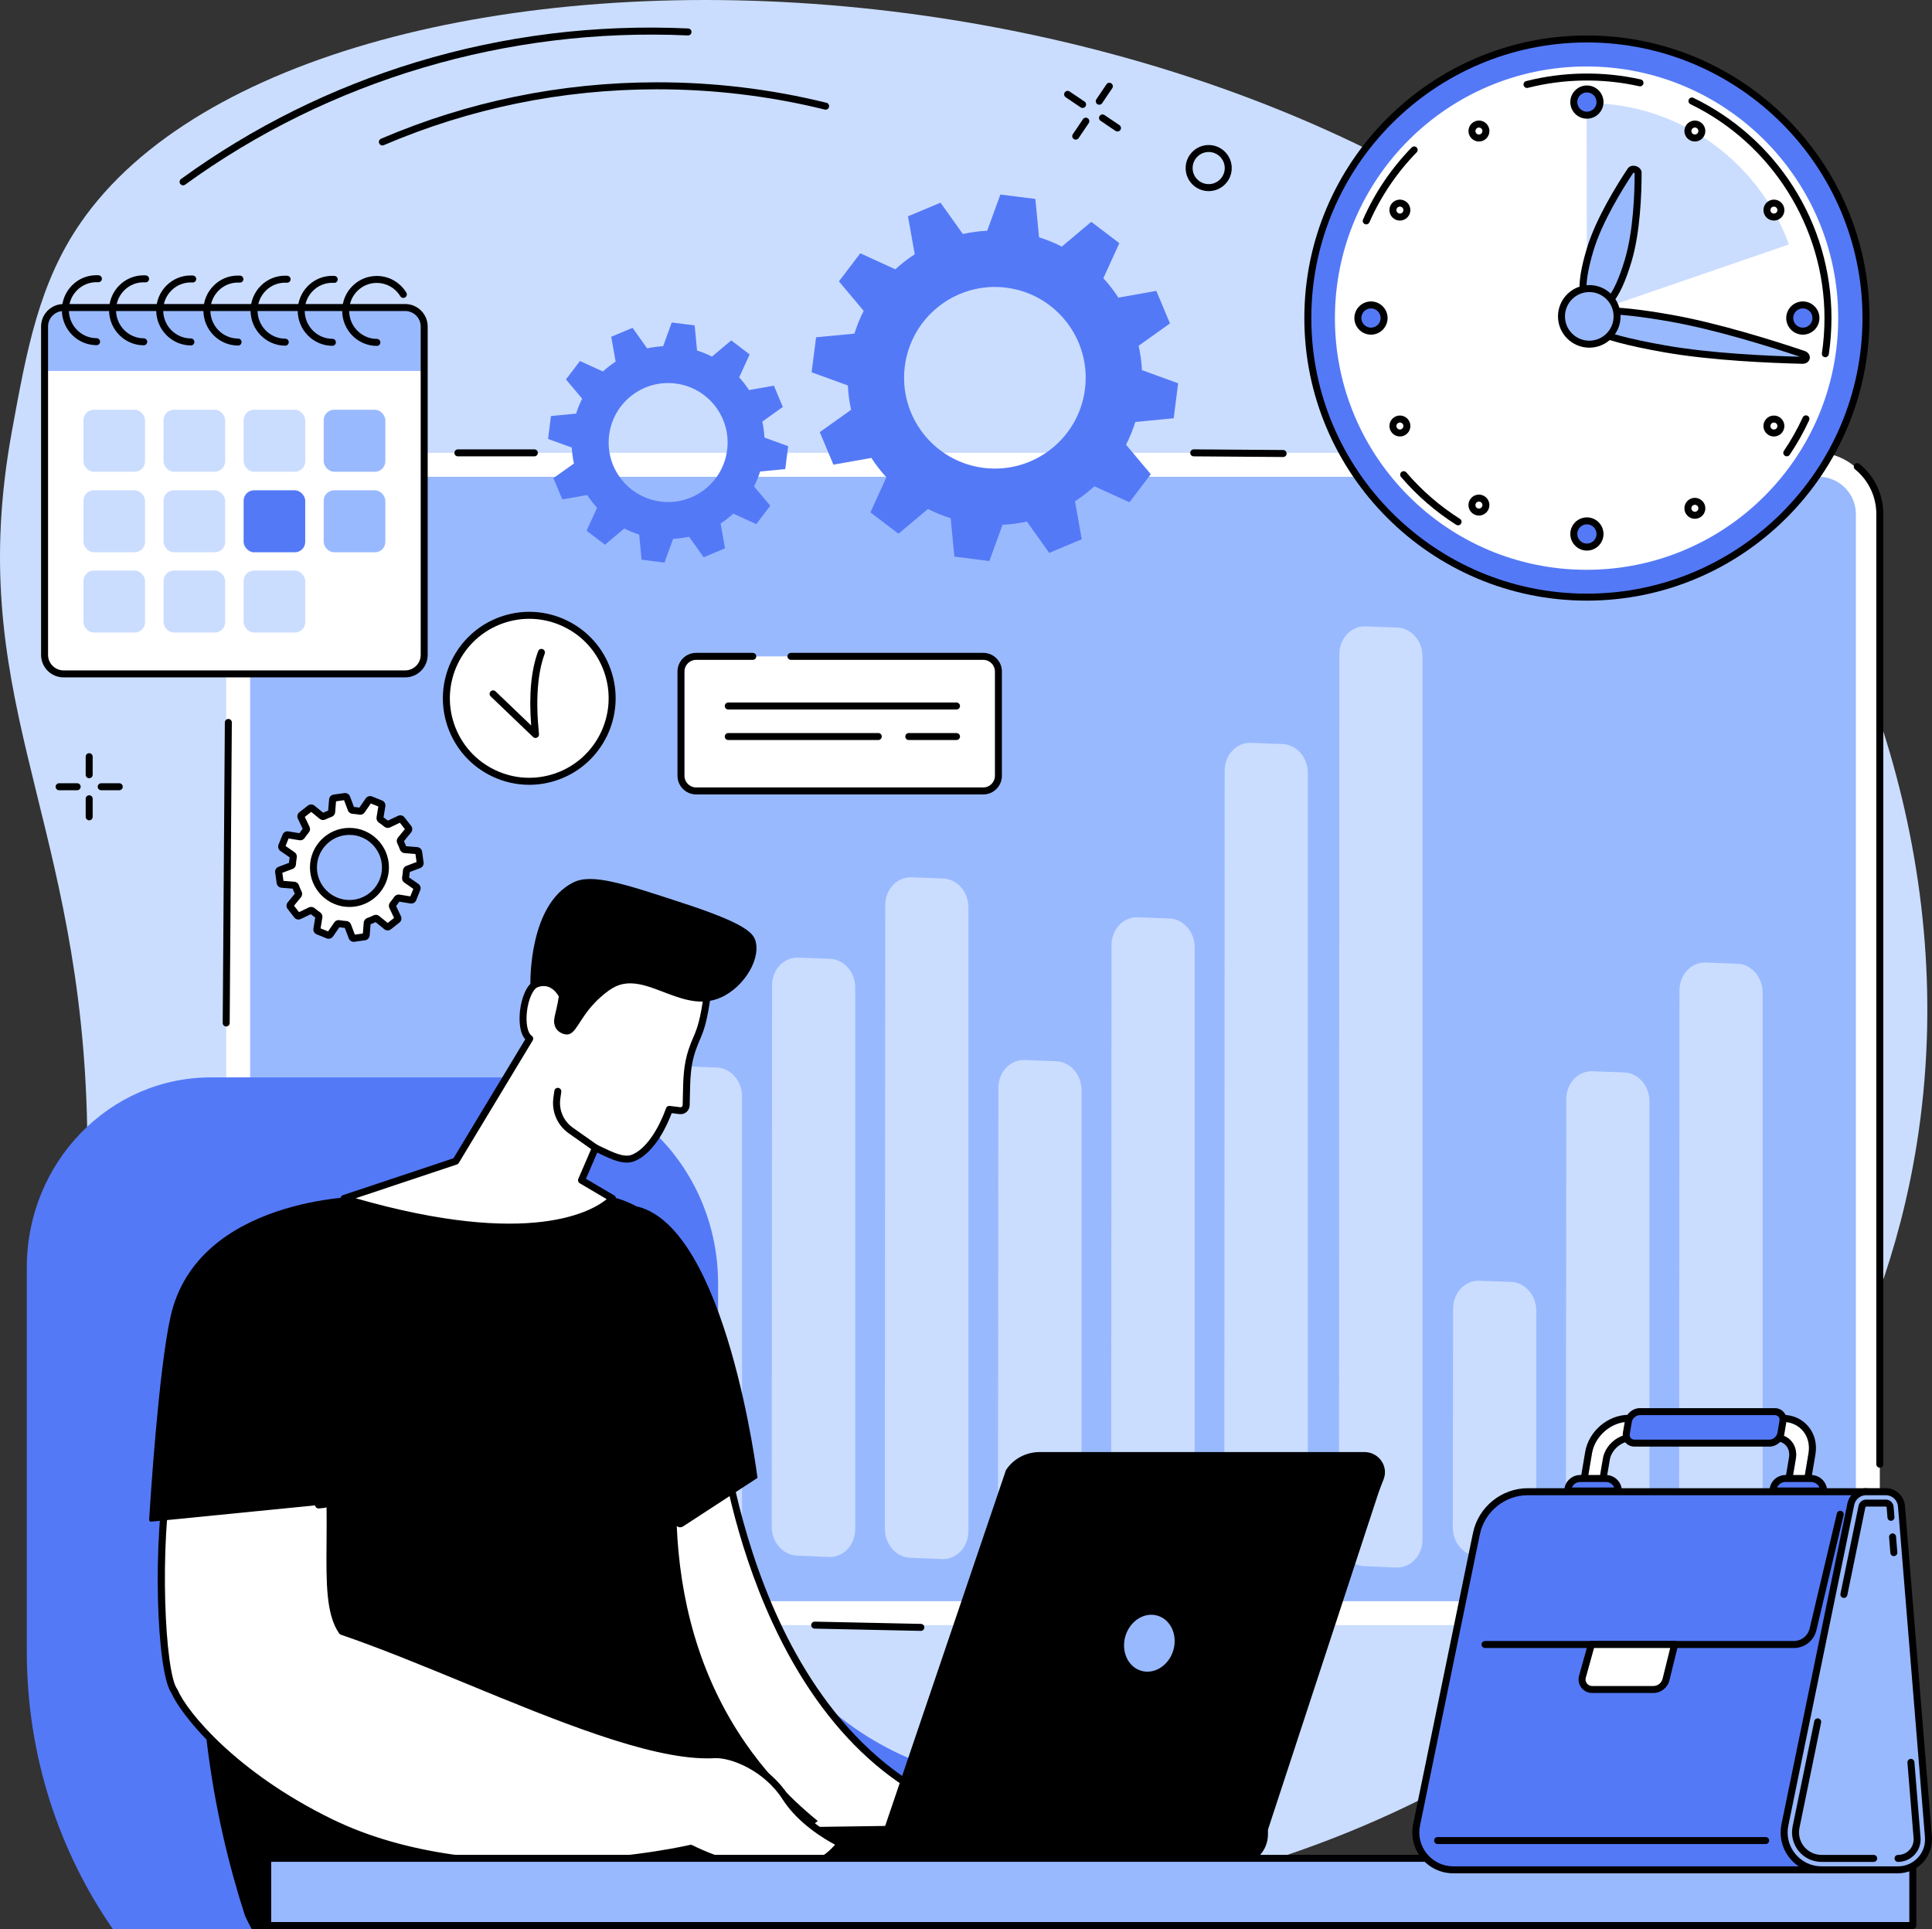 <?xml version="1.0" encoding="UTF-8"?><svg id="Illustration" xmlns="http://www.w3.org/2000/svg" viewBox="0 0 829.7 828.43"><rect x="0" y="0" width="829.7" height="828.43" fill="#333333" stroke="none"/><defs><style>.cls-1{fill:#fff;}.cls-2{fill:#caddff;}.cls-3{fill:#99b9ff;}.cls-4{fill:#5479f7;}</style></defs><path class="cls-2" d="M731.75,680.68c29-32.37,76.59-96.6,91.38-189.23,18.97-118.85-24.01-229.16-76.47-299.26C572.59-40.45,134.21-48.12,34.76,95.47c-18.04,26.05-23.26,54.67-29.68,89.88-20.42,112,27,160.63,32.02,287.21,4.57,115.2-33.03,117.23-13.98,173.32,41.33,121.68,243.03,185.06,396.76,176.49,59.05-3.29,205.76-23.26,311.87-141.7Z"/><g><g><rect class="cls-1" x="97.14" y="194.47" width="710.15" height="503.41" rx="26.28" ry="26.28"/><path class="cls-3" d="M123.42,204.75H781.01c8.83,0,16.01,7.17,16.01,16.01v450.85c0,8.83-7.17,16.01-16.01,16.01H123.42c-8.83,0-16.01-7.17-16.01-16.01V220.75c0-8.83,7.17-16.01,16.01-16.01Z"/><path class="cls-4" d="M120.5,232.4c-.83,0-1.5-.67-1.5-1.5,0-8.03,6.53-14.57,14.57-14.57h37.9c.83,0,1.5,.67,1.5,1.5s-.67,1.5-1.5,1.5h-37.9c-6.38,0-11.57,5.19-11.57,11.57,0,.83-.67,1.5-1.5,1.5Z"/><path d="M229.48,195.97h-32.83c-.83,0-1.5-.67-1.5-1.5s.67-1.5,1.5-1.5h32.83c.83,0,1.5,.67,1.5,1.5s-.67,1.5-1.5,1.5Z"/><path d="M551.04,196.25h-.01l-38.39-.28c-.83,0-1.5-.68-1.49-1.51,0-.82,.68-1.49,1.5-1.49h.01l38.39,.28c.83,0,1.5,.68,1.49,1.51,0,.82-.68,1.49-1.5,1.49Z"/><path d="M807.29,630.27c-.83,0-1.5-.67-1.5-1.5V220.75c0-7.47-3.32-14.47-9.12-19.2-.64-.52-.74-1.47-.21-2.11,.53-.64,1.47-.74,2.11-.21,6.5,5.3,10.22,13.15,10.22,21.53v408.02c0,.83-.67,1.5-1.5,1.5Z"/><path d="M395.46,700.35h-.03l-45.59-.97c-.83-.02-1.49-.7-1.47-1.53,.02-.83,.72-1.49,1.53-1.47l45.59,.97c.83,.02,1.49,.7,1.47,1.53-.02,.82-.69,1.47-1.5,1.47Z"/><path d="M97.14,440.8h-.01c-.83,0-1.5-.68-1.49-1.51l.92-129.06c0-.82,.68-1.49,1.5-1.49h.01c.83,0,1.5,.68,1.49,1.51l-.92,129.06c0,.82-.68,1.49-1.5,1.49Z"/></g><g><path class="cls-2" d="M210.19,665.9l-13.73-.58c-6.03-.25-10.84-5.77-10.83-12.41l.14-118.37c0-6.81,5.07-12.2,11.25-11.97l13.58,.5c6.04,.22,10.88,5.73,10.88,12.39,0,26.78,0,91.25,0,118.46,0,6.84-5.1,12.23-11.3,11.97Z"/><path class="cls-2" d="M258.79,666.81l-13.72-.58c-6.03-.25-10.84-5.77-10.83-12.41l.14-93.96c0-6.81,5.08-12.19,11.25-11.97l13.59,.5c6.04,.22,10.88,5.73,10.88,12.39,0,22.56,0,71.13,0,94.05,0,6.84-5.1,12.24-11.3,11.98Z"/><path class="cls-2" d="M307.38,667.71l-13.73-.58c-6.02-.25-10.84-5.77-10.83-12.41l.15-184.83c0-6.81,5.07-12.2,11.25-11.97l13.58,.5c6.04,.22,10.88,5.74,10.88,12.39,0,36.75,0,147.56,0,184.91,0,6.84-5.1,12.23-11.3,11.97Z"/><path class="cls-2" d="M355.97,668.61l-13.73-.58c-6.02-.25-10.84-5.77-10.83-12.4l.16-232.42c0-6.81,5.07-12.2,11.25-11.98l13.58,.5c6.04,.22,10.88,5.73,10.88,12.39,0,42.93,0,188.83,0,232.51,0,6.84-5.1,12.24-11.3,11.98Z"/><path class="cls-2" d="M404.57,669.52l-13.73-.58c-6.02-.25-10.84-5.76-10.83-12.4l.16-267.81c0-6.81,5.07-12.21,11.25-11.98l13.58,.5c6.04,.22,10.88,5.73,10.88,12.39,0,47.18,0,219.88,0,267.89,0,6.84-5.1,12.24-11.3,11.98Z"/><path class="cls-2" d="M648.46,668.91l-13.72-.58c-6.03-.25-10.84-5.77-10.83-12.41l.14-93.96c0-6.81,5.08-12.19,11.25-11.97l13.59,.5c6.04,.22,10.88,5.73,10.88,12.39,0,22.56,0,71.13,0,94.05,0,6.84-5.1,12.24-11.3,11.98Z"/><path class="cls-2" d="M697.06,669.82l-13.73-.58c-6.02-.25-10.84-5.77-10.83-12.41l.15-184.83c0-6.81,5.07-12.2,11.25-11.97l13.58,.5c6.04,.22,10.88,5.74,10.88,12.39,0,36.75,0,147.56,0,184.91,0,6.84-5.1,12.23-11.3,11.97Z"/><path class="cls-2" d="M745.65,670.72l-13.73-.58c-6.02-.25-10.84-5.77-10.83-12.4l.16-232.42c0-6.81,5.07-12.2,11.25-11.98l13.58,.5c6.04,.22,10.88,5.73,10.88,12.39,0,42.93,0,188.83,0,232.51,0,6.84-5.1,12.24-11.3,11.98Z"/><path class="cls-2" d="M453.16,670.42l-13.73-.58c-6.02-.25-10.84-5.77-10.83-12.41l.15-190.24c0-6.81,5.07-12.2,11.25-11.97l13.58,.5c6.04,.22,10.88,5.74,10.88,12.39,0,37.49,0,152.22,0,190.33,0,6.84-5.1,12.23-11.3,11.97Z"/><path class="cls-2" d="M501.75,671.32l-13.73-.58c-6.02-.25-10.84-5.76-10.83-12.4l.16-252.44c0-6.81,5.07-12.21,11.25-11.98l13.58,.5c6.04,.22,10.88,5.74,10.88,12.39,0,45.39,0,206.39,0,252.53,0,6.84-5.1,12.23-11.3,11.97Z"/><path class="cls-2" d="M550.35,672.23l-13.74-.58c-6.02-.25-10.84-5.76-10.83-12.4l.16-328.26c0-6.81,5.07-12.21,11.25-11.98l13.58,.5c6.04,.22,10.88,5.74,10.88,12.39,0,53.9,0,273.52,0,328.34,0,6.84-5.1,12.23-11.3,11.97Z"/><path class="cls-2" d="M599.6,673.14l-13.74-.58c-6.02-.25-10.84-5.76-10.83-12.4l.16-379.2c0-6.81,5.07-12.21,11.25-11.98l13.58,.5c6.04,.22,10.88,5.73,10.88,12.39,0,59.12,0,319.14,0,379.29,0,6.84-5.1,12.24-11.3,11.98Z"/></g></g><g><g><circle class="cls-4" cx="681.5" cy="136.58" r="119.85" transform="translate(103.03 521.9) rotate(-45)"/><path d="M681.5,257.93c-66.91,0-121.35-54.44-121.35-121.35s54.44-121.35,121.35-121.35,121.35,54.44,121.35,121.35-54.44,121.35-121.35,121.35Zm0-239.7c-65.26,0-118.35,53.09-118.35,118.35s53.09,118.35,118.35,118.35,118.35-53.09,118.35-118.35-53.09-118.35-118.35-118.35Z"/></g><circle class="cls-1" cx="681.35" cy="136.62" r="108.07"/><path d="M767.34,195.96c-.29,0-.58-.08-.84-.26-.69-.46-.87-1.4-.4-2.08,3.08-4.56,5.8-9.39,8.1-14.38,.35-.75,1.24-1.08,1.99-.73,.75,.35,1.08,1.24,.73,1.99-2.36,5.13-5.17,10.11-8.34,14.8-.29,.43-.76,.66-1.24,.66Z"/><path d="M783.9,153.41c-.07,0-.15,0-.22-.02-.82-.12-1.39-.88-1.26-1.7,.74-4.97,1.11-10.05,1.11-15.11,0-38.84-22.6-74.9-57.57-91.85-.75-.36-1.06-1.26-.7-2,.36-.75,1.26-1.06,2-.7,17.49,8.48,32.29,21.64,42.78,38.05,10.78,16.86,16.48,36.4,16.48,56.5,0,5.21-.38,10.44-1.14,15.55-.11,.74-.75,1.28-1.48,1.28Z"/><path d="M655.77,37.78c-.67,0-1.28-.45-1.45-1.13-.21-.8,.28-1.62,1.08-1.82,15.97-4.08,33.14-4.33,49.23-.71,.81,.18,1.32,.98,1.13,1.79-.18,.81-.98,1.32-1.79,1.13-15.63-3.51-32.31-3.27-47.83,.69-.12,.03-.25,.05-.37,.05Z"/><path d="M586.73,96.36c-.2,0-.41-.04-.6-.13-.76-.33-1.1-1.22-.77-1.98,5.06-11.49,12.09-21.89,20.88-30.92,.58-.59,1.53-.61,2.12-.03,.59,.58,.61,1.53,.03,2.12-8.54,8.77-15.37,18.88-20.29,30.04-.25,.56-.8,.9-1.37,.9Z"/><path d="M626.17,225.59c-.28,0-.55-.08-.8-.23-8.88-5.63-16.86-12.54-23.7-20.54-.54-.63-.46-1.58,.16-2.11,.63-.54,1.58-.46,2.12,.16,6.65,7.77,14.4,14.49,23.03,19.95,.7,.44,.91,1.37,.46,2.07-.29,.45-.77,.7-1.27,.7Z"/><path class="cls-2" d="M768.27,104.96c-12.91-35.42-46.89-60.71-86.77-60.71-.04,0-.08,0-.13,0l.13,90.56,86.77-29.84Z"/><g><g><circle class="cls-4" cx="681.5" cy="43.84" r="5.63"/><path d="M681.5,50.97c-3.93,0-7.13-3.2-7.13-7.13s3.2-7.13,7.13-7.13,7.13,3.2,7.13,7.13-3.2,7.13-7.13,7.13Zm0-11.27c-2.28,0-4.13,1.85-4.13,4.13s1.85,4.13,4.13,4.13,4.13-1.85,4.13-4.13-1.85-4.13-4.13-4.13Z"/></g><g><circle class="cls-4" cx="681.5" cy="229.31" r="5.63"/><path d="M681.5,236.44c-3.93,0-7.13-3.2-7.13-7.13s3.2-7.13,7.13-7.13,7.13,3.2,7.13,7.13-3.2,7.13-7.13,7.13Zm0-11.27c-2.28,0-4.13,1.85-4.13,4.13s1.85,4.13,4.13,4.13,4.13-1.85,4.13-4.13-1.85-4.13-4.13-4.13Z"/></g><g><path class="cls-4" d="M588.76,130.94c3.11,0,5.63,2.52,5.63,5.63s-2.52,5.63-5.63,5.63-5.63-2.52-5.63-5.63,2.52-5.63,5.63-5.63Z"/><path d="M588.77,143.71c-3.93,0-7.13-3.2-7.13-7.13s3.2-7.13,7.13-7.13,7.13,3.2,7.13,7.13-3.2,7.13-7.13,7.13Zm0-11.27c-2.28,0-4.13,1.85-4.13,4.13s1.85,4.13,4.13,4.13,4.13-1.85,4.13-4.13-1.85-4.13-4.13-4.13Z"/></g><g><path class="cls-4" d="M774.24,130.94c3.11,0,5.63,2.52,5.63,5.63s-2.52,5.63-5.63,5.63-5.63-2.52-5.63-5.63,2.52-5.63,5.63-5.63Z"/><path d="M774.23,143.71c-3.93,0-7.13-3.2-7.13-7.13s3.2-7.13,7.13-7.13,7.13,3.2,7.13,7.13-3.2,7.13-7.13,7.13Zm0-11.27c-2.28,0-4.13,1.85-4.13,4.13s1.85,4.13,4.13,4.13,4.13-1.85,4.13-4.13-1.85-4.13-4.13-4.13Z"/></g></g><g><g><path class="cls-1" d="M637.73,54.77c.83,1.43,.34,3.27-1.1,4.09-1.43,.83-3.27,.34-4.09-1.1-.83-1.43-.34-3.27,1.1-4.09s3.27-.34,4.09,1.1Z"/><path d="M635.14,60.77c-.39,0-.78-.05-1.17-.16-1.16-.31-2.13-1.06-2.73-2.1-.6-1.04-.76-2.25-.45-3.41,.31-1.16,1.06-2.13,2.1-2.73,1.04-.6,2.25-.76,3.41-.45,1.16,.31,2.13,1.06,2.73,2.1,.6,1.04,.76,2.25,.45,3.41-.31,1.16-1.06,2.13-2.1,2.73-.69,.4-1.46,.6-2.24,.6Zm-.01-6c-.26,0-.52,.07-.75,.2-.35,.2-.59,.52-.7,.91-.1,.39-.05,.79,.15,1.14,.2,.35,.52,.59,.91,.7,.38,.1,.79,.05,1.14-.15,.35-.2,.59-.52,.7-.91,.1-.39,.05-.79-.15-1.14h0c-.2-.35-.52-.59-.91-.7-.13-.03-.26-.05-.39-.05Z"/></g><g><path class="cls-1" d="M599.69,180.35c1.43-.83,3.27-.34,4.09,1.1s.34,3.27-1.1,4.1-3.27,.34-4.09-1.1c-.83-1.43-.34-3.27,1.1-4.1Z"/><path d="M601.2,187.44c-.39,0-.78-.05-1.17-.16-1.16-.31-2.13-1.06-2.73-2.1-.6-1.04-.76-2.25-.45-3.41,.31-1.16,1.06-2.13,2.1-2.73,1.04-.6,2.25-.76,3.41-.45,1.16,.31,2.13,1.06,2.73,2.1,.6,1.04,.76,2.25,.45,3.41-.31,1.16-1.06,2.13-2.1,2.73-.69,.4-1.46,.6-2.24,.6Zm-.01-6c-.26,0-.52,.07-.75,.2-.35,.2-.59,.52-.7,.91-.1,.39-.05,.79,.15,1.14,.2,.35,.52,.59,.91,.7,.39,.1,.79,.05,1.14-.15,.35-.2,.59-.52,.7-.91,.1-.39,.05-.79-.15-1.14-.2-.35-.52-.59-.91-.7-.13-.03-.26-.05-.39-.05Z"/></g><g><path class="cls-1" d="M760.31,87.61c1.43-.83,3.27-.34,4.1,1.1s.34,3.27-1.1,4.09c-1.43,.83-3.27,.34-4.1-1.1s-.34-3.27,1.1-4.1Z"/><path d="M761.82,94.71c-1.56,0-3.07-.81-3.9-2.25-1.24-2.15-.5-4.9,1.65-6.14,2.15-1.24,4.9-.5,6.14,1.65,.6,1.04,.76,2.25,.45,3.41-.31,1.16-1.06,2.13-2.1,2.73-.71,.41-1.48,.6-2.24,.6Zm-.01-5.99c-.25,0-.51,.06-.75,.2-.71,.41-.96,1.33-.55,2.05,.41,.72,1.33,.96,2.05,.55,.35-.2,.59-.52,.7-.91s.05-.79-.15-1.14c-.28-.48-.78-.75-1.3-.75Zm-1.5-1.1h0Z"/></g></g><g><g><path class="cls-1" d="M602.69,87.61c1.43,.83,1.93,2.66,1.1,4.1s-2.66,1.93-4.09,1.1c-1.43-.83-1.93-2.66-1.1-4.09,.83-1.43,2.66-1.93,4.09-1.1Z"/><path d="M601.18,94.71c-.78,0-1.55-.2-2.24-.6-1.04-.6-1.78-1.57-2.1-2.73-.31-1.16-.15-2.37,.45-3.41,.6-1.04,1.57-1.78,2.73-2.1,1.16-.31,2.37-.15,3.41,.45,1.04,.6,1.78,1.57,2.1,2.73,.31,1.16,.15,2.37-.45,3.41-.6,1.04-1.57,1.78-2.73,2.1-.39,.1-.78,.16-1.17,.16Zm.01-6c-.13,0-.26,.02-.39,.05-.39,.1-.71,.35-.91,.7-.2,.35-.25,.75-.15,1.14,.1,.39,.35,.71,.7,.91,.35,.2,.75,.25,1.14,.15,.39-.1,.71-.35,.91-.7,.2-.35,.25-.75,.15-1.14-.1-.39-.35-.71-.7-.91-.23-.13-.49-.2-.75-.2Z"/></g><g><path class="cls-1" d="M763.31,180.35c1.43,.83,1.92,2.66,1.1,4.1s-2.66,1.93-4.1,1.1-1.92-2.66-1.1-4.1,2.66-1.93,4.1-1.1Z"/><path d="M761.8,187.44c-.76,0-1.54-.19-2.24-.6-2.15-1.24-2.89-4-1.65-6.14,1.24-2.15,4-2.89,6.14-1.65,1.04,.6,1.78,1.57,2.1,2.73,.31,1.16,.15,2.37-.45,3.41-.83,1.44-2.35,2.25-3.9,2.25Zm.01-5.99c-.52,0-1.02,.27-1.3,.75-.41,.71-.17,1.63,.55,2.05,.71,.41,1.63,.17,2.05-.55,.2-.35,.25-.75,.15-1.14-.1-.39-.35-.71-.7-.91-.24-.14-.49-.2-.75-.2Z"/></g><g><path class="cls-1" d="M632.54,215.39c.83-1.43,2.66-1.93,4.09-1.1,1.43,.83,1.93,2.66,1.1,4.09s-2.66,1.93-4.09,1.1-1.93-2.66-1.1-4.1Z"/><path d="M635.12,221.39c-.78,0-1.55-.2-2.24-.6-1.04-.6-1.78-1.57-2.1-2.73-.31-1.16-.15-2.37,.45-3.41,.6-1.04,1.57-1.78,2.73-2.1,1.16-.31,2.37-.15,3.41,.45,1.04,.6,1.78,1.57,2.1,2.73,.31,1.16,.15,2.37-.45,3.41-.6,1.04-1.57,1.78-2.73,2.1-.39,.1-.78,.16-1.17,.16Zm.01-6c-.13,0-.26,.02-.39,.05-.39,.1-.71,.35-.91,.7h0c-.2,.35-.25,.75-.15,1.14s.35,.71,.7,.91c.34,.2,.75,.25,1.14,.15,.39-.1,.71-.35,.91-.7,.2-.35,.25-.75,.15-1.14-.1-.39-.35-.71-.7-.91-.23-.13-.49-.2-.75-.2Zm-2.6,0h0Z"/></g><g><path class="cls-1" d="M725.27,54.77c.83-1.43,2.66-1.93,4.1-1.1s1.93,2.66,1.1,4.09c-.83,1.43-2.66,1.93-4.1,1.1-1.43-.83-1.92-2.66-1.1-4.09Z"/><path d="M727.86,60.76c-.76,0-1.54-.19-2.24-.6-2.15-1.24-2.89-4-1.65-6.14h0c1.24-2.15,4-2.89,6.14-1.65,1.04,.6,1.79,1.57,2.1,2.73,.31,1.16,.15,2.37-.45,3.41-.83,1.44-2.35,2.25-3.9,2.25Zm-1.29-5.25c-.41,.72-.17,1.63,.55,2.05,.71,.41,1.63,.17,2.05-.55,.2-.35,.25-.75,.15-1.14-.1-.39-.35-.71-.7-.91-.71-.41-1.63-.17-2.05,.55Z"/></g><g><path class="cls-1" d="M725.27,216.79c.83-1.43,2.66-1.93,4.1-1.1s1.93,2.66,1.1,4.1c-.83,1.43-2.66,1.93-4.1,1.1s-1.92-2.66-1.1-4.09Z"/><path d="M727.86,222.78c-.76,0-1.54-.19-2.24-.6-2.15-1.24-2.89-4-1.65-6.14h0c1.24-2.15,4-2.89,6.14-1.65,1.04,.6,1.79,1.57,2.1,2.73,.31,1.16,.15,2.37-.45,3.41-.83,1.44-2.35,2.25-3.9,2.25Zm-1.29-5.25c-.41,.72-.17,1.63,.55,2.05,.71,.41,1.63,.17,2.05-.55,.2-.35,.25-.75,.15-1.14-.1-.39-.35-.71-.7-.91-.71-.41-1.63-.17-2.05,.55Z"/></g></g><g><path class="cls-3" d="M715.09,149.83c-28.24-4.96-35.57-9.3-34.93-12.94s9.01-5.22,37.25-.26c20.19,3.55,44.73,11.34,57.09,15.49,1.89,.63,1.53,2.66-.46,2.61-13.03-.31-38.76-1.35-58.95-4.89Z"/><path d="M774.1,156.22s-.06,0-.1,0c-13.45-.32-39.01-1.37-59.17-4.91-33.11-5.82-36.85-10.68-36.15-14.68,.74-4.24,7.48-4.51,9.69-4.6,6.32-.25,15.9,.76,29.3,3.12,20.17,3.54,44.56,11.26,57.31,15.55,1.55,.52,2.47,1.86,2.22,3.24-.24,1.36-1.51,2.29-3.1,2.29Zm-58.75-7.87c19.45,3.42,44.05,4.5,57.66,4.84-12.91-4.32-36.41-11.68-55.86-15.1-13-2.28-22.64-3.32-28.66-3.07-4.09,.17-6.66,.96-6.86,2.12-.21,1.2,1.6,5.57,33.71,11.21Z"/></g><g><path class="cls-3" d="M699.2,112.01c-5.27,17.46-10.38,21.21-14.88,19.85s-6.67-7.31-1.4-24.77c3.77-12.48,12.62-26.76,17.36-33.89,.72-1.09,3.22-.34,3.22,.97,0,8.56-.53,25.36-4.3,37.84Z"/><path d="M685.99,133.62c-.69,0-1.39-.11-2.11-.32-3.12-.94-4.94-3.5-5.42-7.61-.51-4.39,.47-10.61,3.02-19.03,3.8-12.59,12.63-26.89,17.55-34.29,.71-1.06,2.11-1.46,3.56-1.02,1.46,.44,2.4,1.55,2.4,2.82,0,8.89-.56,25.68-4.36,38.27-2.54,8.41-5.16,14.14-8.02,17.52-2.06,2.44-4.28,3.66-6.62,3.66Zm15.44-59.44c-4.85,7.3-13.41,21.21-17.08,33.35-2.39,7.9-3.36,13.89-2.91,17.81,.44,3.8,2.1,4.72,3.31,5.09,1.21,.36,3.1,.51,5.57-2.4,2.55-3.01,5.05-8.54,7.44-16.45h0c3.66-12.14,4.23-28.46,4.24-37.23-.14-.09-.36-.17-.56-.17Z"/></g><g><circle class="cls-3" cx="682.52" cy="135.85" r="11.94" transform="translate(103.84 522.4) rotate(-45)"/><path d="M682.52,149.3c-7.41,0-13.44-6.03-13.44-13.44s6.03-13.44,13.44-13.44,13.44,6.03,13.44,13.44-6.03,13.44-13.44,13.44Zm0-23.88c-5.76,0-10.44,4.68-10.44,10.44s4.68,10.44,10.44,10.44,10.44-4.68,10.44-10.44-4.68-10.44-10.44-10.44Z"/></g></g><g><rect class="cls-1" x="19.14" y="132.06" width="163.04" height="157.33" rx="8.16" ry="8.16"/><path class="cls-3" d="M182.17,159.31H19.14v-19.09c0-4.51,3.65-8.16,8.16-8.16H174.01c4.51,0,8.16,3.65,8.16,8.16v19.09Z"/><path d="M174.01,290.89H27.3c-5.33,0-9.66-4.33-9.66-9.66V140.22c0-5.33,4.33-9.66,9.66-9.66H174.01c5.33,0,9.66,4.33,9.66,9.66v141.01c0,5.33-4.33,9.66-9.66,9.66ZM27.3,133.56c-3.67,0-6.66,2.99-6.66,6.66v141.01c0,3.67,2.99,6.66,6.66,6.66H174.01c3.67,0,6.66-2.99,6.66-6.66V140.22c0-3.67-2.99-6.66-6.66-6.66H27.3Z"/><g><rect class="cls-2" x="35.83" y="210.55" width="26.46" height="26.62" rx="4.47" ry="4.47"/><rect class="cls-2" x="70.23" y="210.55" width="26.46" height="26.62" rx="4.47" ry="4.47"/><rect class="cls-4" x="104.62" y="210.55" width="26.46" height="26.62" rx="4.47" ry="4.47"/><rect class="cls-3" x="139.02" y="210.55" width="26.46" height="26.62" rx="4.47" ry="4.47"/><rect class="cls-2" x="35.83" y="245.02" width="26.46" height="26.62" rx="4.47" ry="4.47"/><rect class="cls-2" x="70.23" y="245.02" width="26.46" height="26.62" rx="4.47" ry="4.47"/><rect class="cls-2" x="104.62" y="245.02" width="26.46" height="26.62" rx="4.47" ry="4.47"/><rect class="cls-2" x="35.83" y="175.96" width="26.46" height="26.62" rx="4.47" ry="4.47"/><rect class="cls-2" x="70.23" y="175.96" width="26.46" height="26.62" rx="4.47" ry="4.47"/><rect class="cls-2" x="104.62" y="175.96" width="26.46" height="26.62" rx="4.47" ry="4.47"/><rect class="cls-3" x="139.02" y="175.96" width="26.46" height="26.62" rx="4.47" ry="4.47"/></g><g><path d="M41.47,148.23h0c-8.2-.02-14.88-6.78-14.89-15.06,0-4.04,1.56-7.83,4.4-10.67,2.8-2.8,6.5-4.32,10.47-4.32,.31,0,.61,.01,.91,.03,.83,.05,1.45,.77,1.4,1.59-.05,.83-.77,1.45-1.59,1.4-.25-.02-.52-.02-.76-.02-3.13,0-6.08,1.22-8.31,3.45-2.27,2.27-3.53,5.3-3.52,8.54,0,6.63,5.34,12.04,11.89,12.06,.83,0,1.5,.68,1.5,1.5,0,.83-.67,1.5-1.5,1.5Z"/><path d="M61.73,148.28h0c-8.2-.02-14.88-6.78-14.89-15.06,0-4.04,1.56-7.83,4.4-10.67,2.8-2.8,6.55-4.34,10.47-4.32,.31,0,.61,.01,.91,.03,.83,.05,1.45,.77,1.4,1.59-.05,.83-.77,1.45-1.59,1.4-.25-.02-.51-.02-.76-.02-3.13,0-6.09,1.22-8.31,3.45-2.27,2.27-3.53,5.3-3.52,8.54,0,6.63,5.34,12.04,11.89,12.06,.83,0,1.5,.68,1.5,1.5,0,.83-.67,1.5-1.5,1.5Z"/><path d="M81.98,148.34h0c-8.2-.02-14.88-6.78-14.89-15.06,0-4.04,1.56-7.83,4.4-10.67,2.79-2.79,6.5-4.32,10.43-4.32,.32,0,.64,.01,.95,.03,.83,.05,1.45,.77,1.4,1.59-.05,.83-.78,1.46-1.59,1.4-.25-.02-.51-.02-.76-.02-3.13,0-6.08,1.22-8.31,3.45-2.27,2.27-3.53,5.3-3.52,8.54,0,6.63,5.34,12.04,11.89,12.06,.83,0,1.5,.68,1.5,1.5,0,.83-.67,1.5-1.5,1.5Z"/><path d="M102.24,148.39h0c-8.2-.02-14.88-6.78-14.89-15.06,0-4.04,1.56-7.83,4.4-10.67,2.8-2.8,6.49-4.34,10.47-4.32,.31,0,.61,.01,.91,.03,.83,.05,1.45,.77,1.4,1.59-.05,.83-.76,1.45-1.59,1.4-.25-.02-.52-.02-.76-.02-3.13,0-6.08,1.22-8.31,3.45-2.27,2.27-3.53,5.3-3.52,8.54,0,6.63,5.34,12.04,11.89,12.06,.83,0,1.5,.68,1.5,1.5,0,.83-.67,1.5-1.5,1.5Z"/><path d="M122.5,148.44h0c-8.2-.02-14.88-6.78-14.89-15.06,0-4.04,1.56-7.83,4.4-10.67,2.8-2.8,6.54-4.33,10.47-4.32,.31,0,.61,.01,.91,.03,.83,.05,1.45,.77,1.4,1.59-.05,.83-.78,1.45-1.59,1.4-.25-.02-.51-.02-.76-.02-3.13,0-6.09,1.22-8.31,3.45-2.27,2.27-3.53,5.3-3.52,8.54,0,6.63,5.34,12.04,11.89,12.06,.83,0,1.5,.68,1.5,1.5,0,.83-.67,1.5-1.5,1.5Z"/><path d="M142.75,148.5h0c-8.2-.02-14.88-6.78-14.89-15.06,0-4.04,1.56-7.83,4.4-10.67,2.79-2.79,6.5-4.32,10.43-4.32,.32,0,.64,.01,.95,.03,.83,.05,1.45,.77,1.4,1.59-.05,.83-.77,1.46-1.59,1.4-.25-.02-.51-.02-.76-.02-3.13,0-6.08,1.22-8.31,3.45-2.27,2.27-3.53,5.3-3.52,8.54,0,6.63,5.34,12.04,11.89,12.06,.83,0,1.5,.68,1.5,1.5,0,.83-.67,1.5-1.5,1.5Z"/><path d="M161.85,148.55h0c-8.2-.02-14.88-6.78-14.89-15.06,0-4.04,1.56-7.83,4.4-10.67,2.8-2.8,6.51-4.32,10.47-4.32,5.19,.01,9.93,2.69,12.67,7.16,.43,.71,.21,1.63-.5,2.06-.71,.43-1.63,.21-2.06-.5-2.19-3.58-5.97-5.72-10.12-5.73h-.03c-3.13,0-6.08,1.22-8.31,3.45-2.27,2.27-3.53,5.3-3.52,8.54,0,6.63,5.34,12.04,11.89,12.06,.83,0,1.5,.68,1.5,1.5,0,.83-.67,1.5-1.5,1.5Z"/></g></g><g><path class="cls-4" d="M337.23,201.44l1.25-9.84-10.19-3.7c-.12-2.33-.42-4.62-.92-6.85l8.82-6.28-3.84-9.15-10.68,1.89c-1.26-1.93-2.67-3.76-4.23-5.46l4.5-9.86-7.9-6.01-8.29,6.96c-2.03-1.04-4.18-1.91-6.4-2.61l-1.03-10.79-9.84-1.25-3.7,10.19c-2.33,.12-4.62,.43-6.85,.92l-6.28-8.82-9.15,3.84,1.89,10.68c-1.93,1.26-3.76,2.67-5.46,4.23l-9.86-4.5-6.01,7.9,6.96,8.29c-1.04,2.03-1.91,4.18-2.61,6.4l-10.79,1.03-1.25,9.84,10.19,3.7c.12,2.33,.42,4.62,.92,6.85l-8.82,6.28,3.84,9.15,10.68-1.89c1.26,1.93,2.67,3.76,4.23,5.46l-4.5,9.86,7.9,6.01,8.29-6.96c2.03,1.04,4.18,1.91,6.4,2.61l1.03,10.79,9.84,1.25,3.7-10.19c2.33-.12,4.62-.42,6.85-.92l6.28,8.82,9.15-3.84-1.89-10.67c1.93-1.26,3.76-2.67,5.46-4.23l9.86,4.5,6.01-7.9-6.96-8.29c1.04-2.03,1.91-4.18,2.61-6.4l10.79-1.03Zm-53.52,13.94c-14-1.78-23.9-14.57-22.12-28.56,1.78-14,14.57-23.9,28.56-22.12,14,1.78,23.9,14.57,22.12,28.56-1.78,14-14.57,23.9-28.56,22.12Z"/><path class="cls-4" d="M504.04,179.62l1.91-15.03-15.55-5.65c-.18-3.56-.65-7.06-1.41-10.46l13.46-9.59-5.86-13.97-16.3,2.89c-1.92-2.95-4.08-5.74-6.45-8.33l6.87-15.05-12.06-9.17-12.65,10.63c-3.11-1.59-6.38-2.91-9.78-3.98l-1.58-16.47-15.03-1.91-5.65,15.55c-3.56,.18-7.06,.65-10.46,1.41l-9.59-13.46-13.97,5.86,2.89,16.3c-2.95,1.92-5.74,4.08-8.33,6.45l-15.05-6.87-9.17,12.06,10.63,12.65c-1.59,3.11-2.91,6.38-3.98,9.78l-16.47,1.58-1.91,15.03,15.55,5.65c.18,3.56,.65,7.06,1.41,10.46l-13.46,9.59,5.86,13.97,16.3-2.89c1.92,2.95,4.08,5.74,6.45,8.33l-6.87,15.05,12.06,9.17,12.65-10.63c3.11,1.59,6.38,2.91,9.77,3.98l1.58,16.47,15.03,1.91,5.65-15.55c3.56-.18,7.06-.65,10.46-1.41l9.59,13.46,13.97-5.86-2.89-16.3c2.95-1.92,5.74-4.08,8.33-6.45l15.05,6.87,9.17-12.06-10.63-12.65c1.59-3.11,2.91-6.38,3.98-9.78l16.47-1.58Zm-81.7,21.29c-21.36-2.72-36.48-22.24-33.77-43.6,2.72-21.36,22.24-36.48,43.6-33.77,21.36,2.72,36.48,22.24,33.77,43.6-2.72,21.36-22.24,36.48-43.6,33.77Z"/></g><g><g><path d="M38.3,334.2c-.83,0-1.5-.67-1.5-1.5v-7.76c0-.83,.67-1.5,1.5-1.5s1.5,.67,1.5,1.5v7.76c0,.83-.67,1.5-1.5,1.5Z"/><path d="M38.3,352.27c-.83,0-1.5-.67-1.5-1.5v-7.76c0-.83,.67-1.5,1.5-1.5s1.5,.67,1.5,1.5v7.76c0,.83-.67,1.5-1.5,1.5Z"/><path d="M33.14,339.35h-7.76c-.83,0-1.5-.67-1.5-1.5s.67-1.5,1.5-1.5h7.76c.83,0,1.5,.67,1.5,1.5s-.67,1.5-1.5,1.5Z"/><path d="M51.22,339.35h-7.76c-.83,0-1.5-.67-1.5-1.5s.67-1.5,1.5-1.5h7.76c.83,0,1.5,.67,1.5,1.5s-.67,1.5-1.5,1.5Z"/></g><g><path d="M472.08,44.98c-.29,0-.58-.08-.84-.26-.69-.46-.87-1.4-.41-2.08l4.34-6.43c.46-.69,1.4-.87,2.08-.41,.69,.46,.87,1.4,.41,2.08l-4.34,6.43c-.29,.43-.76,.66-1.25,.66Z"/><path d="M461.98,59.97c-.29,0-.58-.08-.84-.26-.69-.46-.87-1.4-.41-2.08l4.34-6.43c.46-.69,1.4-.87,2.08-.41,.69,.46,.87,1.4,.41,2.08l-4.34,6.43c-.29,.43-.76,.66-1.25,.66Z"/><path d="M464.93,46.37c-.29,0-.58-.08-.84-.26l-6.43-4.34c-.69-.46-.87-1.4-.41-2.08,.46-.69,1.4-.87,2.08-.41l6.43,4.34c.69,.46,.87,1.4,.41,2.08-.29,.43-.76,.66-1.25,.66Z"/><path d="M479.91,56.48c-.29,0-.58-.08-.84-.26l-6.43-4.34c-.69-.46-.87-1.4-.41-2.08,.46-.69,1.4-.87,2.08-.41l6.43,4.34c.69,.46,.87,1.4,.41,2.08-.29,.43-.76,.66-1.25,.66Z"/></g><g><path d="M164.22,62.45c-.58,0-1.14-.34-1.38-.91-.33-.76,.03-1.64,.79-1.97,37.4-16.01,77.17-24.16,118.19-24.23,24.72-.04,49.32,2.92,73.1,8.79,.8,.2,1.3,1.01,1.1,1.82-.2,.8-1.01,1.3-1.82,1.1-23.54-5.81-47.85-8.73-72.37-8.7-40.62,.07-79.99,8.14-117.02,23.99-.19,.08-.39,.12-.59,.12Z"/><path d="M78.64,79.59c-.46,0-.92-.21-1.22-.62-.49-.67-.34-1.61,.33-2.1,30.63-22.25,64.62-39.13,101.01-50.18,37.66-11.43,76.95-16.3,116.78-14.47,.83,.04,1.47,.74,1.43,1.57-.04,.83-.74,1.47-1.57,1.43-77.43-3.56-154.09,19.2-215.89,64.08-.27,.19-.57,.29-.88,.29Z"/></g><path d="M519.06,82.07c-2.5,0-4.87-.93-6.71-2.63-1.94-1.8-3.06-4.24-3.17-6.88-.1-2.64,.83-5.16,2.63-7.1,1.79-1.94,4.24-3.06,6.88-3.17,5.46-.21,10.06,4.05,10.27,9.51,.1,2.64-.83,5.16-2.63,7.1-1.8,1.94-4.24,3.06-6.88,3.17-.13,0-.26,0-.39,0Zm.01-16.79c-.09,0-.18,0-.27,0-1.84,.07-3.54,.86-4.79,2.21-1.25,1.35-1.9,3.11-1.83,4.95,.07,1.84,.85,3.54,2.21,4.79,1.35,1.25,3.09,1.9,4.95,1.83,1.84-.07,3.54-.85,4.79-2.21,1.25-1.35,1.9-3.11,1.83-4.95-.14-3.71-3.21-6.63-6.89-6.63Z"/></g><g><g><g><path class="cls-4" d="M552.78,828.43c-23.59-37.93-64.82-63.06-111.73-63.06-73.27,0-132.67-61.29-132.67-136.9v-77.31c0-48.88-38.4-88.5-85.77-88.5H90.62c-43.69,0-79.11,36.55-79.11,81.63v164.95c0,44.45,13.7,85.59,36.97,119.19h504.3Z"/><rect class="cls-4" x="267.87" y="773.84" width="31.82" height="53.05"/></g><g><g><path d="M534.03,826.89c-1.83-9.34-5.76-17.13-12.33-22.82-58.84-50.97-256.7-27.92-256.7-27.92l-19.68,50.74h288.71Z"/><path d="M402.44,826.89c-.75-.3-1.49-.61-2.25-.89l-181.34-66.55s-56.23-15.73-83.8,34.51c-4.92,8.97-14.07-7.07-16.24,.17-2.63,8.75-1.84,20.66,1.37,32.76H402.44Z"/></g><g><g><path class="cls-1" d="M309.96,616.2s17.4,158.15,134.27,168.5l-134.27,1.91s-49.71-100.82-51.73-140.08c-2.02-39.26,51.73-30.33,51.73-30.33Z"/><path d="M309.96,788.11c-.57,0-1.09-.32-1.35-.84-2.04-4.13-49.87-101.55-51.89-140.66-.51-9.92,2.39-17.77,8.61-23.32,14.95-13.35,43.65-8.77,44.87-8.57,.66,.11,1.17,.65,1.25,1.32,.04,.39,4.56,39.83,23.21,79.97,17.13,36.87,50.07,81.92,109.7,87.2,.8,.07,1.4,.75,1.37,1.55-.03,.8-.68,1.43-1.48,1.44l-134.27,1.91h-.02Zm-12.36-171.26c-9.44,0-22.25,1.52-30.26,8.68-5.51,4.92-8.07,11.96-7.61,20.93,1.88,36.61,46.36,128.78,51.16,138.64l115.84-1.65c-19.98-4.62-38.01-14.11-53.79-28.33-16.13-14.54-29.94-34.03-41.03-57.92-17.04-36.71-22.4-72.82-23.3-79.68-1.87-.24-5.96-.68-11.02-.68Z"/></g><path d="M105.26,822.8c.94,1.99,1.88,3.86,2.83,5.63h87.1c15.59-13.51,33.73-26.55,59.01-27.31,21.43-.64,34.8,7.93,61.38,0,16.01-4.78,27.94-12.9,35.61-19.14-13.66-11.1-23.61-22.69-30.93-33.25-20.69-29.85-28.32-63.05-29.63-93.36,.77,.56,1.83,.7,2.75,.1l31.93-20.82s-13.33-107.39-51.73-116.56c.01,.04,.03,.08,.04,.12-5.12-2.81-10.41-4.54-15.45-4.72-82.41-3-91.86-2.93-114.54,2.43-26.73,6.32-31.39,39.02-35.4,51.67-13.52,40.07-28.65,103.91-19.4,180.59,3.41,28.29,9.54,53.31,16.42,74.63Z"/></g><g><path d="M585.9,623.56h-139.43c-5.87,0-11.34,2.93-14.47,7.76l-52.31,154.11h-123.42v2.31c0,7.28,5.9,13.18,13.17,13.18h261.92c7.27,0,13.17-5.9,13.17-13.18v-2.03l47.28-144.1c.72-2.19,1.61-4.32,2.43-6.48,2.06-5.42-2.01-11.57-8.33-11.57Z"/><path class="cls-3" d="M483.32,702.55c-1.96,6.53,1.04,13.21,6.71,14.92,5.67,1.71,11.86-2.19,13.83-8.72,1.97-6.53-1.04-13.21-6.71-14.92-5.67-1.71-11.86,2.19-13.83,8.72Z"/></g><g><g><path class="cls-1" d="M337.36,771.9c-7.98-12.5-22.64-18.83-30.69-18.38-36.64,2.07-107.27-35.02-159.81-52.95-9.1-13.25-2.48-42.22-6.62-77l-67.01,5.8c-6.69,33.15-4.14,89.42,1.65,96.87,3.83,9.13,24.67,35.64,67.01,56.3,66.18,32.29,154.77,11.18,154.77,11.18,0,0,44.9,23.75,64.29-2.06,0,0-15.61-7.26-23.59-19.76Z"/><path d="M334.03,805.28c-17.11,0-34.29-8.3-37.57-9.98-7.62,1.7-92.04,19.41-155.23-11.42-44.62-21.77-64.17-48.84-67.66-56.9-6.3-8.82-8.38-65.37-1.81-97.92,.13-.65,.68-1.14,1.34-1.2l67.01-5.8c.82-.07,1.52,.51,1.62,1.32,1.7,14.33,1.6,27.59,1.5,39.29-.13,16.24-.24,29.13,4.6,36.63,16.61,5.69,35.35,13.42,53.48,20.88,39.64,16.33,80.62,33.21,105.28,31.82,9.23-.52,24.09,6.62,32.04,19.07,7.66,11.99,22.81,19.13,22.96,19.21,.41,.19,.71,.56,.82,1,.11,.44,.02,.9-.26,1.27-7.22,9.62-17.66,12.72-28.12,12.72Zm-37.37-13.06c.24,0,.48,.06,.7,.17,.43,.23,42.27,21.96,61.26-.22-4.34-2.29-15.88-9.06-22.52-19.46-7.78-12.18-22.05-18.1-29.34-17.69-1,.06-2.04,.08-3.09,.08-25.52,0-65.14-16.32-103.5-32.13-18.26-7.52-37.15-15.3-53.79-20.98-.31-.1-.57-.3-.75-.57-5.64-8.21-5.53-21.69-5.39-38.76,.09-11.22,.2-23.88-1.31-37.47l-64.43,5.57c-6.33,32.92-3.64,87.83,1.59,94.55,.08,.1,.15,.22,.2,.34,3.99,9.52,25.45,35.61,66.28,55.53,64.95,31.69,152.89,11.28,153.77,11.07,.11-.03,.23-.04,.35-.04Z"/></g><path d="M64.84,653.44c-.45,.04-.83-.31-.8-.76,.47-7.6,4.07-64.35,9.19-87.23,11.54-51.64,82.72-51.71,82.72-51.71-13.09,44.25-17.34,86.67-13.18,127.38,.26,2.5-1.54,4.74-4.04,4.99l-73.88,7.34Z"/></g><g><g><path class="cls-1" d="M195.73,498.65l-47.98,16.01c92.9,27.85,115.26,0,115.26,0l-13.28-7.83,6-13.9c6.11,2.92,11.88,6.1,16.22,4.32,10.03-4.12,15.5-20.86,15.5-20.86l4.54,.57c.67,.08,1.34-.12,1.86-.56,.51-.44,.82-1.08,.84-1.76,.27-9.11-.07-15.89,2.51-23.61,2.55-7.62,4.5-7.53,6.85-26.06l-41.32-27.91-20.99,31.01s-3.6-8.4-11.33-5.53c-5.62,2.08-8.17,19.98-2.92,23.51l-31.75,52.62Z"/><path d="M219.12,528.59c-17.26,0-40.59-3.14-71.8-12.5-.63-.19-1.06-.76-1.07-1.41,0-.65,.4-1.24,1.03-1.45l47.46-15.83,30.83-51.09c-3.01-3.39-2.49-10.22-2.23-12.41,.6-5.01,2.67-11.36,6.55-12.8,5.71-2.12,9.81,1.03,11.96,4.1l19.64-29.01c.46-.69,1.4-.87,2.08-.4l41.32,27.91c.47,.32,.72,.87,.65,1.43-1.76,13.86-3.36,17.61-5.06,21.57-.6,1.39-1.21,2.83-1.86,4.78-2.09,6.25-2.2,11.82-2.34,18.88-.03,1.38-.06,2.81-.1,4.31-.03,1.1-.53,2.14-1.35,2.85-.83,.72-1.93,1.05-3.02,.92l-3.35-.42c-1.48,4-6.87,16.89-15.94,20.61-4.55,1.87-9.99-.76-15.75-3.55-.09-.04-.19-.09-.28-.13l-4.85,11.25,12.14,7.16c.38,.22,.64,.59,.71,1.02,.08,.43-.03,.87-.31,1.21-.62,.78-11.02,12.99-45.06,12.99Zm-66.36-14.02c75.33,21.63,101.96,5.22,107.78,.38l-11.57-6.82c-.65-.38-.92-1.19-.62-1.89l6-13.9c.16-.37,.47-.67,.85-.81,.38-.14,.81-.13,1.17,.05,.57,.27,1.13,.55,1.7,.82,5.14,2.48,9.99,4.83,13.3,3.47,9.29-3.81,14.59-19.78,14.64-19.94,.22-.68,.9-1.11,1.61-1.02l4.54,.57c.25,.03,.5-.05,.69-.21,.19-.17,.31-.41,.32-.67,.04-1.48,.07-2.9,.1-4.28,.14-7.02,.26-13.09,2.49-19.77,.69-2.06,1.33-3.56,1.95-5.01,1.64-3.84,3.06-7.17,4.72-19.86l-39.31-26.56-20.15,29.77c-.31,.45-.84,.7-1.38,.65-.55-.05-1.02-.4-1.24-.9-.12-.28-3.15-7.04-9.43-4.72-2.01,.75-4,5.19-4.61,10.34-.6,4.99,.23,9.32,2.01,10.52,.66,.45,.86,1.33,.45,2.02l-31.75,52.62c-.18,.31-.47,.54-.81,.65l-43.44,14.49Zm42.97-15.92h0Z"/></g><path d="M227.78,423.12s13.13-1.13,12.2,4.83c-1.3,8.32-2.93,9.98-1.41,13.27,.81,1.76,3.01,2.99,4.85,3.02,3.86,.05,5.13-6.41,11.97-13.59,2.89-3.03,5.92-5.3,7.65-6.32,13.26-7.9,28.3,9.96,44.41,4.83,10.72-3.42,19.21-16.16,17.1-24.74-.88-3.59-3.89-7.6-30.31-16.29-26.73-8.8-40.1-13.19-48.11-9.15-18.77,9.47-18.41,41.77-18.35,44.16Z"/><path d="M255.72,494.43c-.3,0-.6-.09-.86-.27l-10.59-7.46c-4.93-3.47-7.46-9.35-6.61-15.34l.41-2.92c.12-.82,.88-1.39,1.7-1.27,.82,.12,1.39,.88,1.27,1.7l-.41,2.92c-.69,4.87,1.37,9.64,5.37,12.47l10.59,7.46c.68,.48,.84,1.41,.36,2.09-.29,.41-.76,.64-1.23,.64Z"/></g><path d="M136.8,647.79c-.76,0-1.41-.58-1.49-1.35-.08-.82,.52-1.56,1.34-1.64l1.93-.19c.8-.08,1.52-.46,2.02-1.09,.52-.63,.76-1.44,.67-2.26-1.14-11.14-1.65-22.54-1.52-33.88,0-.83,.7-1.51,1.52-1.48,.83,0,1.49,.69,1.48,1.52-.13,11.23,.38,22.51,1.51,33.54,.17,1.62-.31,3.21-1.33,4.46-1.02,1.24-2.45,2.01-4.05,2.17l-1.93,.19c-.05,0-.1,0-.15,0Z"/></g><g><g><polygon class="cls-1" points="210.52 826.89 209.09 820.91 187.26 820.94 185.84 826.89 210.52 826.89"/><path d="M212.42,828.39h-28.49l2.14-8.95,24.2-.03,2.15,8.98Zm-24.69-3h20.89l-.71-2.98-19.47,.03-.7,2.95Z"/></g><g><polygon class="cls-1" points="650.9 826.89 649.2 819.8 627.37 819.83 625.68 826.89 650.9 826.89"/><path d="M652.8,828.39h-29.02l2.4-10.05,24.21-.03,2.41,10.08Zm-25.21-3h21.41l-.98-4.08-19.47,.03-.97,4.05Z"/></g><g><rect class="cls-3" x="114.97" y="798.03" width="706.49" height="28.86"/><path d="M821.46,828.39H114.97c-.83,0-1.5-.67-1.5-1.5v-28.86c0-.83,.67-1.5,1.5-1.5H821.46c.83,0,1.5,.67,1.5,1.5v28.86c0,.83-.67,1.5-1.5,1.5Zm-704.99-3H819.96v-25.86H116.47v25.86Z"/></g></g></g><g><g><g><ellipse class="cls-1" cx="227.28" cy="299.88" rx="35.6" ry="35.62"/><path d="M227.26,337.02c-5.51,0-10.99-1.24-16.1-3.71-8.92-4.31-15.63-11.84-18.9-21.21-6.74-19.33,3.49-40.54,22.81-47.28,9.36-3.27,19.42-2.69,28.35,1.62,8.92,4.31,15.63,11.84,18.9,21.21,6.74,19.33-3.49,40.54-22.81,47.28-4,1.4-8.13,2.09-12.25,2.09Zm.06-71.29c-3.78,0-7.58,.64-11.26,1.92-17.75,6.2-27.16,25.69-20.96,43.46,3,8.61,9.17,15.53,17.37,19.49,8.2,3.96,17.45,4.49,26.05,1.49,17.75-6.2,27.16-25.69,20.96-43.46-3-8.61-9.17-15.53-17.37-19.49-4.69-2.27-9.73-3.41-14.8-3.41Z"/></g><path d="M229.98,316.91c-.38,0-.75-.14-1.04-.42l-18.21-17.44c-.6-.57-.62-1.52-.05-2.12,.57-.6,1.52-.62,2.12-.05l15.32,14.67c-1.02-13.24-.04-23.71,2.99-31.91,.29-.78,1.15-1.17,1.93-.89,.78,.29,1.17,1.15,.89,1.93-3.12,8.45-3.95,20.08-2.46,34.57,.06,.63-.27,1.22-.83,1.5-.21,.1-.43,.15-.66,.15Z"/></g><g><path class="cls-1" d="M422.27,281.87c3.59,0,6.5,2.91,6.5,6.51v44.77c0,3.59-2.91,6.51-6.5,6.51h-123.32c-3.59,0-6.5-2.91-6.5-6.51v-44.77c0-3.59,2.91-6.51,6.5-6.51h123.32Z"/><path d="M422.27,341.15h-123.32c-4.41,0-8-3.59-8-8.01v-44.77c0-4.41,3.59-8.01,8-8.01h24.33c.83,0,1.5,.67,1.5,1.5s-.67,1.5-1.5,1.5h-24.33c-2.76,0-5,2.25-5,5.01v44.77c0,2.76,2.24,5.01,5,5.01h123.32c2.76,0,5-2.25,5-5.01v-44.77c0-2.76-2.24-5.01-5-5.01h-82.6c-.83,0-1.5-.67-1.5-1.5s.67-1.5,1.5-1.5h82.6c4.41,0,8,3.59,8,8.01v44.77c0,4.41-3.59,8.01-8,8.01Z"/><path d="M410.77,304.68h-98.01c-.83,0-1.5-.67-1.5-1.5s.67-1.5,1.5-1.5h98.01c.83,0,1.5,.67,1.5,1.5s-.67,1.5-1.5,1.5Z"/><path d="M410.77,317.79h-20.49c-.83,0-1.5-.67-1.5-1.5s.67-1.5,1.5-1.5h20.49c.83,0,1.5,.67,1.5,1.5s-.67,1.5-1.5,1.5Z"/><path d="M377.18,317.79h-64.42c-.83,0-1.5-.67-1.5-1.5s.67-1.5,1.5-1.5h64.42c.83,0,1.5,.67,1.5,1.5s-.67,1.5-1.5,1.5Z"/></g><g><path class="cls-1" d="M179.81,365.95c-.05-.36-.35-.64-.71-.67l-5.26-.43c-.31-.03-.57-.23-.67-.52-.34-.98-.74-1.93-1.2-2.84-.14-.28-.11-.6,.09-.84l3.34-4.09c.23-.28,.23-.69,.01-.97l-2.85-3.65c-.23-.29-.62-.38-.95-.22l-4.78,2.26c-.28,.13-.6,.08-.84-.12-.78-.67-1.6-1.29-2.46-1.85-.26-.17-.39-.47-.34-.77l.85-5.22c.06-.36-.14-.71-.48-.85l-4.29-1.73c-.34-.14-.73-.02-.93,.28l-3,4.35c-.18,.25-.48,.37-.78,.32-1-.19-2.02-.31-3.06-.37-.31-.02-.58-.21-.69-.5l-1.87-4.95c-.13-.34-.48-.55-.84-.5l-4.58,.65c-.36,.05-.64,.35-.67,.71l-.43,5.27c-.02,.31-.23,.57-.52,.67-.98,.34-1.93,.75-2.84,1.2-.27,.14-.6,.11-.84-.09l-4.08-3.34c-.28-.23-.69-.24-.98-.01l-3.64,2.85c-.29,.22-.38,.62-.22,.95l2.26,4.78c.13,.28,.08,.6-.12,.84-.67,.78-1.29,1.6-1.85,2.46-.17,.26-.47,.39-.77,.34l-5.22-.85c-.36-.06-.71,.14-.85,.48l-1.73,4.3c-.14,.34-.02,.73,.28,.93l4.34,3c.25,.18,.37,.48,.32,.78-.19,1-.31,2.03-.37,3.06-.02,.31-.21,.58-.5,.69l-4.94,1.88c-.34,.13-.55,.48-.5,.84l.65,4.58c.05,.36,.35,.64,.71,.67l5.26,.43c.31,.03,.57,.23,.67,.52,.34,.98,.74,1.93,1.2,2.84,.14,.27,.11,.6-.09,.84l-3.34,4.09c-.23,.28-.23,.69-.01,.98l2.85,3.65c.22,.29,.62,.38,.95,.22l4.78-2.26c.28-.13,.6-.08,.84,.12,.78,.67,1.6,1.29,2.46,1.85,.26,.17,.39,.47,.34,.77l-.85,5.22c-.06,.36,.14,.71,.48,.85l4.29,1.73c.34,.14,.73,.02,.93-.28l3-4.35c.17-.25,.48-.37,.78-.32,1,.19,2.02,.31,3.06,.37,.31,.02,.58,.21,.69,.5l1.87,4.95c.13,.34,.48,.55,.84,.5l4.58-.65c.36-.05,.64-.35,.67-.71l.43-5.27c.03-.31,.23-.57,.52-.67,.98-.34,1.93-.75,2.84-1.2,.27-.14,.6-.11,.84,.09l4.08,3.34c.28,.23,.69,.24,.98,.01l3.64-2.85c.29-.23,.38-.62,.22-.95l-2.26-4.78c-.13-.28-.08-.6,.12-.84,.67-.78,1.29-1.6,1.85-2.46,.17-.26,.47-.39,.77-.34l5.22,.85c.36,.06,.71-.14,.85-.48l1.73-4.3c.14-.34,.02-.73-.28-.93l-4.34-3c-.25-.18-.37-.48-.32-.78,.19-1,.31-2.03,.37-3.06,.02-.31,.21-.58,.5-.69l4.94-1.88c.34-.13,.55-.48,.5-.84l-.65-4.58Zm-29.75,22.03c-8.54,0-15.46-6.93-15.46-15.48s6.92-15.48,15.46-15.48,15.46,6.93,15.46,15.48-6.92,15.48-15.46,15.48Z"/><path d="M151.91,404.45c-.94,0-1.78-.57-2.13-1.47l-1.71-4.51c-.78-.06-1.56-.15-2.32-.28l-2.73,3.96c-.61,.88-1.73,1.22-2.73,.82l-4.29-1.73c-1-.4-1.57-1.42-1.4-2.48l.77-4.76c-.64-.44-1.27-.91-1.87-1.41l-4.35,2.06c-.97,.46-2.11,.19-2.77-.66l-2.85-3.65c-.66-.84-.65-2.01,.03-2.84l3.04-3.73c-.33-.7-.64-1.42-.91-2.16l-4.8-.39c-1.07-.09-1.92-.89-2.07-1.95l-.65-4.59c-.15-1.06,.44-2.07,1.45-2.45l4.5-1.71c.06-.78,.15-1.56,.28-2.33l-3.96-2.74c-.88-.61-1.22-1.73-.82-2.73l1.73-4.3c.4-1,1.42-1.57,2.48-1.4l4.75,.77c.44-.64,.91-1.27,1.4-1.87l-2.06-4.36c-.46-.97-.19-2.11,.66-2.77l3.64-2.85c.84-.66,2.02-.65,2.85,.03l3.72,3.04c.7-.33,1.42-.64,2.15-.91l.39-4.81c.09-1.07,.89-1.92,1.95-2.07l4.58-.65c1.07-.15,2.07,.45,2.45,1.45l1.71,4.51c.78,.06,1.56,.15,2.32,.28l2.73-3.96c.61-.88,1.73-1.22,2.73-.82l4.29,1.73c1,.4,1.57,1.42,1.4,2.48l-.77,4.76c.64,.44,1.27,.91,1.87,1.4l4.35-2.06c.97-.46,2.11-.19,2.77,.66l2.85,3.65c.66,.84,.65,2.02-.03,2.85l-3.04,3.73c.33,.7,.64,1.42,.91,2.16l4.8,.39c1.07,.09,1.92,.89,2.07,1.95l.65,4.59c.15,1.06-.45,2.07-1.45,2.45l-4.5,1.71c-.06,.79-.15,1.57-.28,2.33l3.96,2.74c.88,.61,1.22,1.73,.82,2.73l-1.73,4.3c-.4,1-1.42,1.57-2.48,1.4l-4.75-.77c-.44,.64-.91,1.27-1.4,1.87l2.06,4.36c.46,.97,.19,2.11-.65,2.77l-3.64,2.85c-.85,.66-2.02,.65-2.85-.03l-3.72-3.04c-.7,.33-1.42,.64-2.16,.91l-.39,4.81c-.09,1.07-.89,1.92-1.95,2.07l-4.58,.65c-.11,.02-.22,.02-.33,.02Zm-6.48-9.33c.14,0,.28,.01,.42,.04,.93,.17,1.9,.29,2.87,.34,.9,.05,1.69,.63,2,1.46l1.67,4.41,3.44-.49,.38-4.7c.07-.89,.67-1.66,1.52-1.96,.92-.32,1.81-.7,2.66-1.13,.8-.4,1.77-.3,2.46,.27l3.64,2.98,2.74-2.14-2.02-4.27c-.38-.81-.25-1.77,.33-2.45,.62-.73,1.21-1.51,1.74-2.31,.5-.75,1.39-1.14,2.27-1l4.65,.76,1.3-3.23-3.87-2.68c-.73-.51-1.1-1.41-.94-2.29,.17-.94,.29-1.9,.34-2.88,.05-.9,.62-1.69,1.46-2l4.4-1.67-.49-3.45-4.69-.38c-.89-.07-1.66-.67-1.96-1.52-.32-.92-.7-1.81-1.13-2.67-.4-.8-.3-1.77,.27-2.46l2.98-3.65-2.14-2.74-4.25,2.02c-.81,.38-1.77,.25-2.46-.33-.73-.62-1.51-1.21-2.31-1.74-.75-.5-1.14-1.38-1-2.27l.76-4.66-3.22-1.3-2.67,3.87c-.51,.74-1.41,1.11-2.29,.94-.93-.17-1.9-.29-2.87-.34-.9-.05-1.69-.63-2-1.46l-1.67-4.41-3.44,.49-.38,4.7c-.07,.89-.67,1.66-1.52,1.96-.92,.32-1.81,.7-2.66,1.13-.8,.4-1.77,.3-2.46-.27l-3.64-2.98-2.74,2.14,2.02,4.27c.38,.81,.25,1.77-.33,2.45-.62,.73-1.21,1.51-1.74,2.31-.49,.75-1.38,1.14-2.27,1l-4.65-.76-1.3,3.23,3.87,2.68c.73,.51,1.1,1.4,.94,2.29-.17,.94-.29,1.91-.34,2.88-.05,.9-.62,1.69-1.46,2l-4.4,1.67,.49,3.45,4.69,.38c.89,.07,1.66,.67,1.96,1.52,.32,.92,.7,1.82,1.13,2.67,.4,.8,.3,1.77-.27,2.46l-2.98,3.65,2.14,2.74,4.25-2.02c.81-.38,1.77-.25,2.46,.33,.73,.63,1.51,1.21,2.31,1.74,.75,.49,1.14,1.38,1,2.27l-.76,4.66,3.22,1.3,2.67-3.87c.43-.62,1.13-.98,1.87-.98Zm32.9-28.96h0Zm-28.26,23.32c-9.35,0-16.96-7.62-16.96-16.98s7.61-16.98,16.96-16.98,16.96,7.62,16.96,16.98-7.61,16.98-16.96,16.98Zm0-30.95c-7.7,0-13.96,6.27-13.96,13.98s6.26,13.98,13.96,13.98,13.96-6.27,13.96-13.98-6.26-13.98-13.96-13.98Z"/></g></g><g><g><path class="cls-4" d="M793.44,802.95h-169.37c-10.17,0-17.77-9.34-15.73-19.3l25.7-125.01c2.16-10.51,11.41-18.06,22.13-18.06h145.28l-8.01,162.37Z"/><path d="M793.44,804.45h-169.37c-5.3,0-10.25-2.35-13.6-6.46-3.35-4.11-4.66-9.45-3.59-14.65l25.69-125.01c2.29-11.16,12.22-19.25,23.6-19.25h145.28c.41,0,.8,.17,1.09,.47,.28,.3,.43,.7,.41,1.11l-8.01,162.37c-.04,.8-.7,1.43-1.5,1.43Zm-137.26-162.37c-9.96,0-18.65,7.09-20.66,16.86l-25.69,125.01c-.89,4.31,.2,8.74,2.98,12.15,2.78,3.4,6.88,5.36,11.28,5.36h167.94l7.86-159.37h-143.7Z"/></g><g><path class="cls-3" d="M815.12,802.95h-32.87c-10.17,0-17.77-9.34-15.73-19.3l28.3-137.69c.64-3.13,3.4-5.38,6.59-5.38h8.45c3.5,0,6.42,2.69,6.71,6.19l11.58,142.03c.62,7.62-5.39,14.15-13.04,14.15Z"/><path d="M815.12,804.45h-32.87c-5.3,0-10.25-2.35-13.6-6.46-3.35-4.11-4.66-9.45-3.59-14.65l28.3-137.69c.78-3.81,4.17-6.58,8.06-6.58h8.45c4.25,0,7.86,3.32,8.2,7.57l11.58,142.03c.33,4.05-1.06,8.09-3.81,11.08-2.75,2.99-6.66,4.7-10.72,4.7Zm-13.7-162.37c-2.47,0-4.62,1.76-5.12,4.18l-28.3,137.69c-.89,4.31,.2,8.74,2.98,12.15,2.78,3.4,6.88,5.36,11.28,5.36h32.87c3.27,0,6.29-1.33,8.51-3.73,2.22-2.41,3.3-5.53,3.03-8.8l-11.58-142.03c-.22-2.7-2.51-4.81-5.21-4.81h-8.45Z"/></g><g><path d="M804.65,799.56h-22.39c-3.82,0-7.4-1.7-9.82-4.67-2.42-2.97-3.36-6.82-2.59-10.57l9.29-45.2c.17-.81,.97-1.33,1.77-1.17,.81,.17,1.33,.96,1.17,1.77l-9.29,45.2c-.59,2.86,.13,5.8,1.98,8.07,1.84,2.26,4.58,3.56,7.5,3.56h22.39c.83,0,1.5,.67,1.5,1.5s-.67,1.5-1.5,1.5Z"/><path d="M815.12,799.56c-.83,0-1.5-.67-1.5-1.5s.67-1.5,1.5-1.5c1.89,0,3.64-.77,4.92-2.16,1.28-1.39,1.91-3.2,1.75-5.09l-2.64-32.37c-.07-.83,.55-1.55,1.37-1.62,.84-.07,1.55,.55,1.62,1.37l2.64,32.37c.22,2.73-.68,5.35-2.53,7.36-1.86,2.02-4.39,3.13-7.13,3.13Z"/><path d="M813.31,668.25c-.77,0-1.43-.59-1.49-1.38l-.55-6.75c-.07-.83,.55-1.55,1.37-1.62,.83-.07,1.55,.55,1.62,1.37l.55,6.75c.07,.83-.55,1.55-1.37,1.62-.04,0-.08,0-.12,0Z"/><path d="M791.86,686.2c-.1,0-.2-.01-.3-.03-.81-.17-1.33-.96-1.17-1.77l7.76-37.76c.32-1.55,1.7-2.67,3.28-2.67h8.45c1.73,0,3.19,1.35,3.33,3.07l.36,4.42c.07,.83-.55,1.55-1.37,1.62-.83,.07-1.55-.55-1.62-1.37l-.36-4.42c-.01-.17-.17-.32-.34-.32h-8.45c-.16,0-.31,.12-.34,.28l-7.76,37.76c-.15,.71-.77,1.2-1.47,1.2Z"/></g><path d="M770.36,707.7h-132.61c-.83,0-1.5-.67-1.5-1.5s.67-1.5,1.5-1.5h132.61c3.25,0,6.04-2.21,6.79-5.38l11.69-49.39c.19-.81,1-1.31,1.81-1.11,.81,.19,1.3,1,1.11,1.81l-11.69,49.39c-1.07,4.53-5.07,7.69-9.71,7.69Z"/><g><path class="cls-1" d="M719.18,706.2l-3.71,15c-.6,2.54-2.86,4.33-5.47,4.33h-26.26c-2.86,0-4.93-2.73-4.16-5.49l3.85-13.84h35.77Z"/><path d="M710,727.02h-26.26c-1.83,0-3.52-.84-4.64-2.3-1.11-1.46-1.47-3.32-.97-5.09l3.85-13.84c.18-.65,.77-1.1,1.45-1.1h35.77c.46,0,.9,.21,1.18,.58,.28,.36,.39,.84,.27,1.28l-3.71,15c-.76,3.21-3.61,5.47-6.93,5.47Zm-25.44-19.32l-3.54,12.74c-.24,.86-.07,1.76,.47,2.47,.54,.71,1.36,1.12,2.25,1.12h26.26c1.92,0,3.57-1.31,4.01-3.17l3.26-13.15h-32.71Z"/></g><path d="M758.26,791.89h-140.88c-.83,0-1.5-.67-1.5-1.5s.67-1.5,1.5-1.5h140.88c.83,0,1.5,.67,1.5,1.5s-.67,1.5-1.5,1.5Z"/><g><g><path class="cls-1" d="M774.9,634.62l1.77-10.53c1.26-7.47-3.78-13.53-11.24-13.53h-65.94c-7.46,0-14.53,6.06-15.79,13.53l-1.77,10.53h5.05l1.38-8.2c.98-5.81,6.48-10.53,12.29-10.53h61.84c5.81,0,9.73,4.71,8.75,10.53l-1.38,8.2h5.05Z"/><path d="M765.43,610.56c7.46,0,12.5,6.06,11.24,13.53l-1.77,10.53h-5.05l1.38-8.2c.98-5.81-2.94-10.53-8.75-10.53h-61.84c-5.81,0-11.31,4.71-12.29,10.53l-1.38,8.2h-5.05l1.77-10.53c1.26-7.47,8.33-13.53,15.79-13.53h65.94Zm0-3h-65.94c-9,0-17.24,7.04-18.75,16.03l-1.77,10.53c-.15,.87,.1,1.76,.67,2.44,.57,.67,1.41,1.06,2.29,1.06h5.05c1.46,0,2.72-1.06,2.96-2.5l1.38-8.2c.73-4.35,5.01-8.03,9.33-8.03h61.84c1.88,0,3.51,.7,4.58,1.97,1.11,1.31,1.54,3.11,1.21,5.06l-1.38,8.2c-.15,.87,.1,1.76,.67,2.43,.57,.67,1.41,1.06,2.29,1.06h5.05c1.46,0,2.72-1.06,2.96-2.5l1.77-10.53c.76-4.54-.33-8.82-3.08-12.07-2.7-3.19-6.65-4.95-11.12-4.95Z"/></g><g><path class="cls-4" d="M689.64,634.91h-11c-2.97,0-5.38,2.41-5.38,5.38h21.76c0-2.97-2.41-5.38-5.38-5.38Z"/><path d="M695.02,641.79h-21.76c-.83,0-1.5-.67-1.5-1.5,0-3.8,3.09-6.88,6.88-6.88h11c3.79,0,6.88,3.09,6.88,6.88,0,.83-.67,1.5-1.5,1.5Zm-19.95-3h18.15c-.59-1.4-1.97-2.38-3.58-2.38h-11c-1.61,0-2.99,.98-3.58,2.38Z"/></g><g><path class="cls-4" d="M777.77,634.91h-11c-2.97,0-5.38,2.41-5.38,5.38h21.76c0-2.97-2.41-5.38-5.38-5.38Z"/><path d="M783.15,641.79h-21.75c-.83,0-1.5-.67-1.5-1.5,0-3.8,3.09-6.88,6.88-6.88h11c3.79,0,6.88,3.09,6.88,6.88,0,.83-.67,1.5-1.5,1.5Zm-19.95-3h18.15c-.59-1.4-1.97-2.38-3.58-2.38h-11c-1.61,0-2.99,.98-3.58,2.38Z"/></g><g><path class="cls-4" d="M762.16,606.19h-57.92c-2.33,0-4.55,1.89-4.94,4.23l-.85,5.06c-.39,2.34,1.18,4.23,3.52,4.23h57.92c2.33,0,4.55-1.89,4.94-4.23l.85-5.06c.39-2.34-1.18-4.23-3.52-4.23Z"/><path d="M759.88,621.22h-57.92c-1.57,0-2.95-.62-3.91-1.75-.95-1.13-1.35-2.67-1.09-4.23l.85-5.06c.52-3.07,3.34-5.48,6.42-5.48h57.92c1.57,0,2.95,.62,3.91,1.75,.95,1.13,1.35,2.67,1.09,4.23l-.85,5.06c-.52,3.07-3.34,5.48-6.42,5.48Zm-55.65-13.52c-1.6,0-3.19,1.36-3.46,2.98l-.85,5.06c-.12,.7,.03,1.34,.42,1.8,.37,.44,.95,.69,1.62,.69h57.92c1.6,0,3.19-1.36,3.46-2.98l.85-5.06c.12-.7-.03-1.34-.42-1.8-.37-.44-.95-.69-1.62-.69h-57.92Z"/></g></g><path class="cls-3" d="M781.95,791.89c-.52,0-1.03-.27-1.3-.76-.41-.72-.16-1.64,.56-2.05l21.95-12.51v-126.29c0-.83,.67-1.5,1.5-1.5s1.5,.67,1.5,1.5v127.16c0,.54-.29,1.04-.76,1.3l-22.7,12.95c-.23,.13-.49,.2-.74,.2Z"/></g></g></svg>